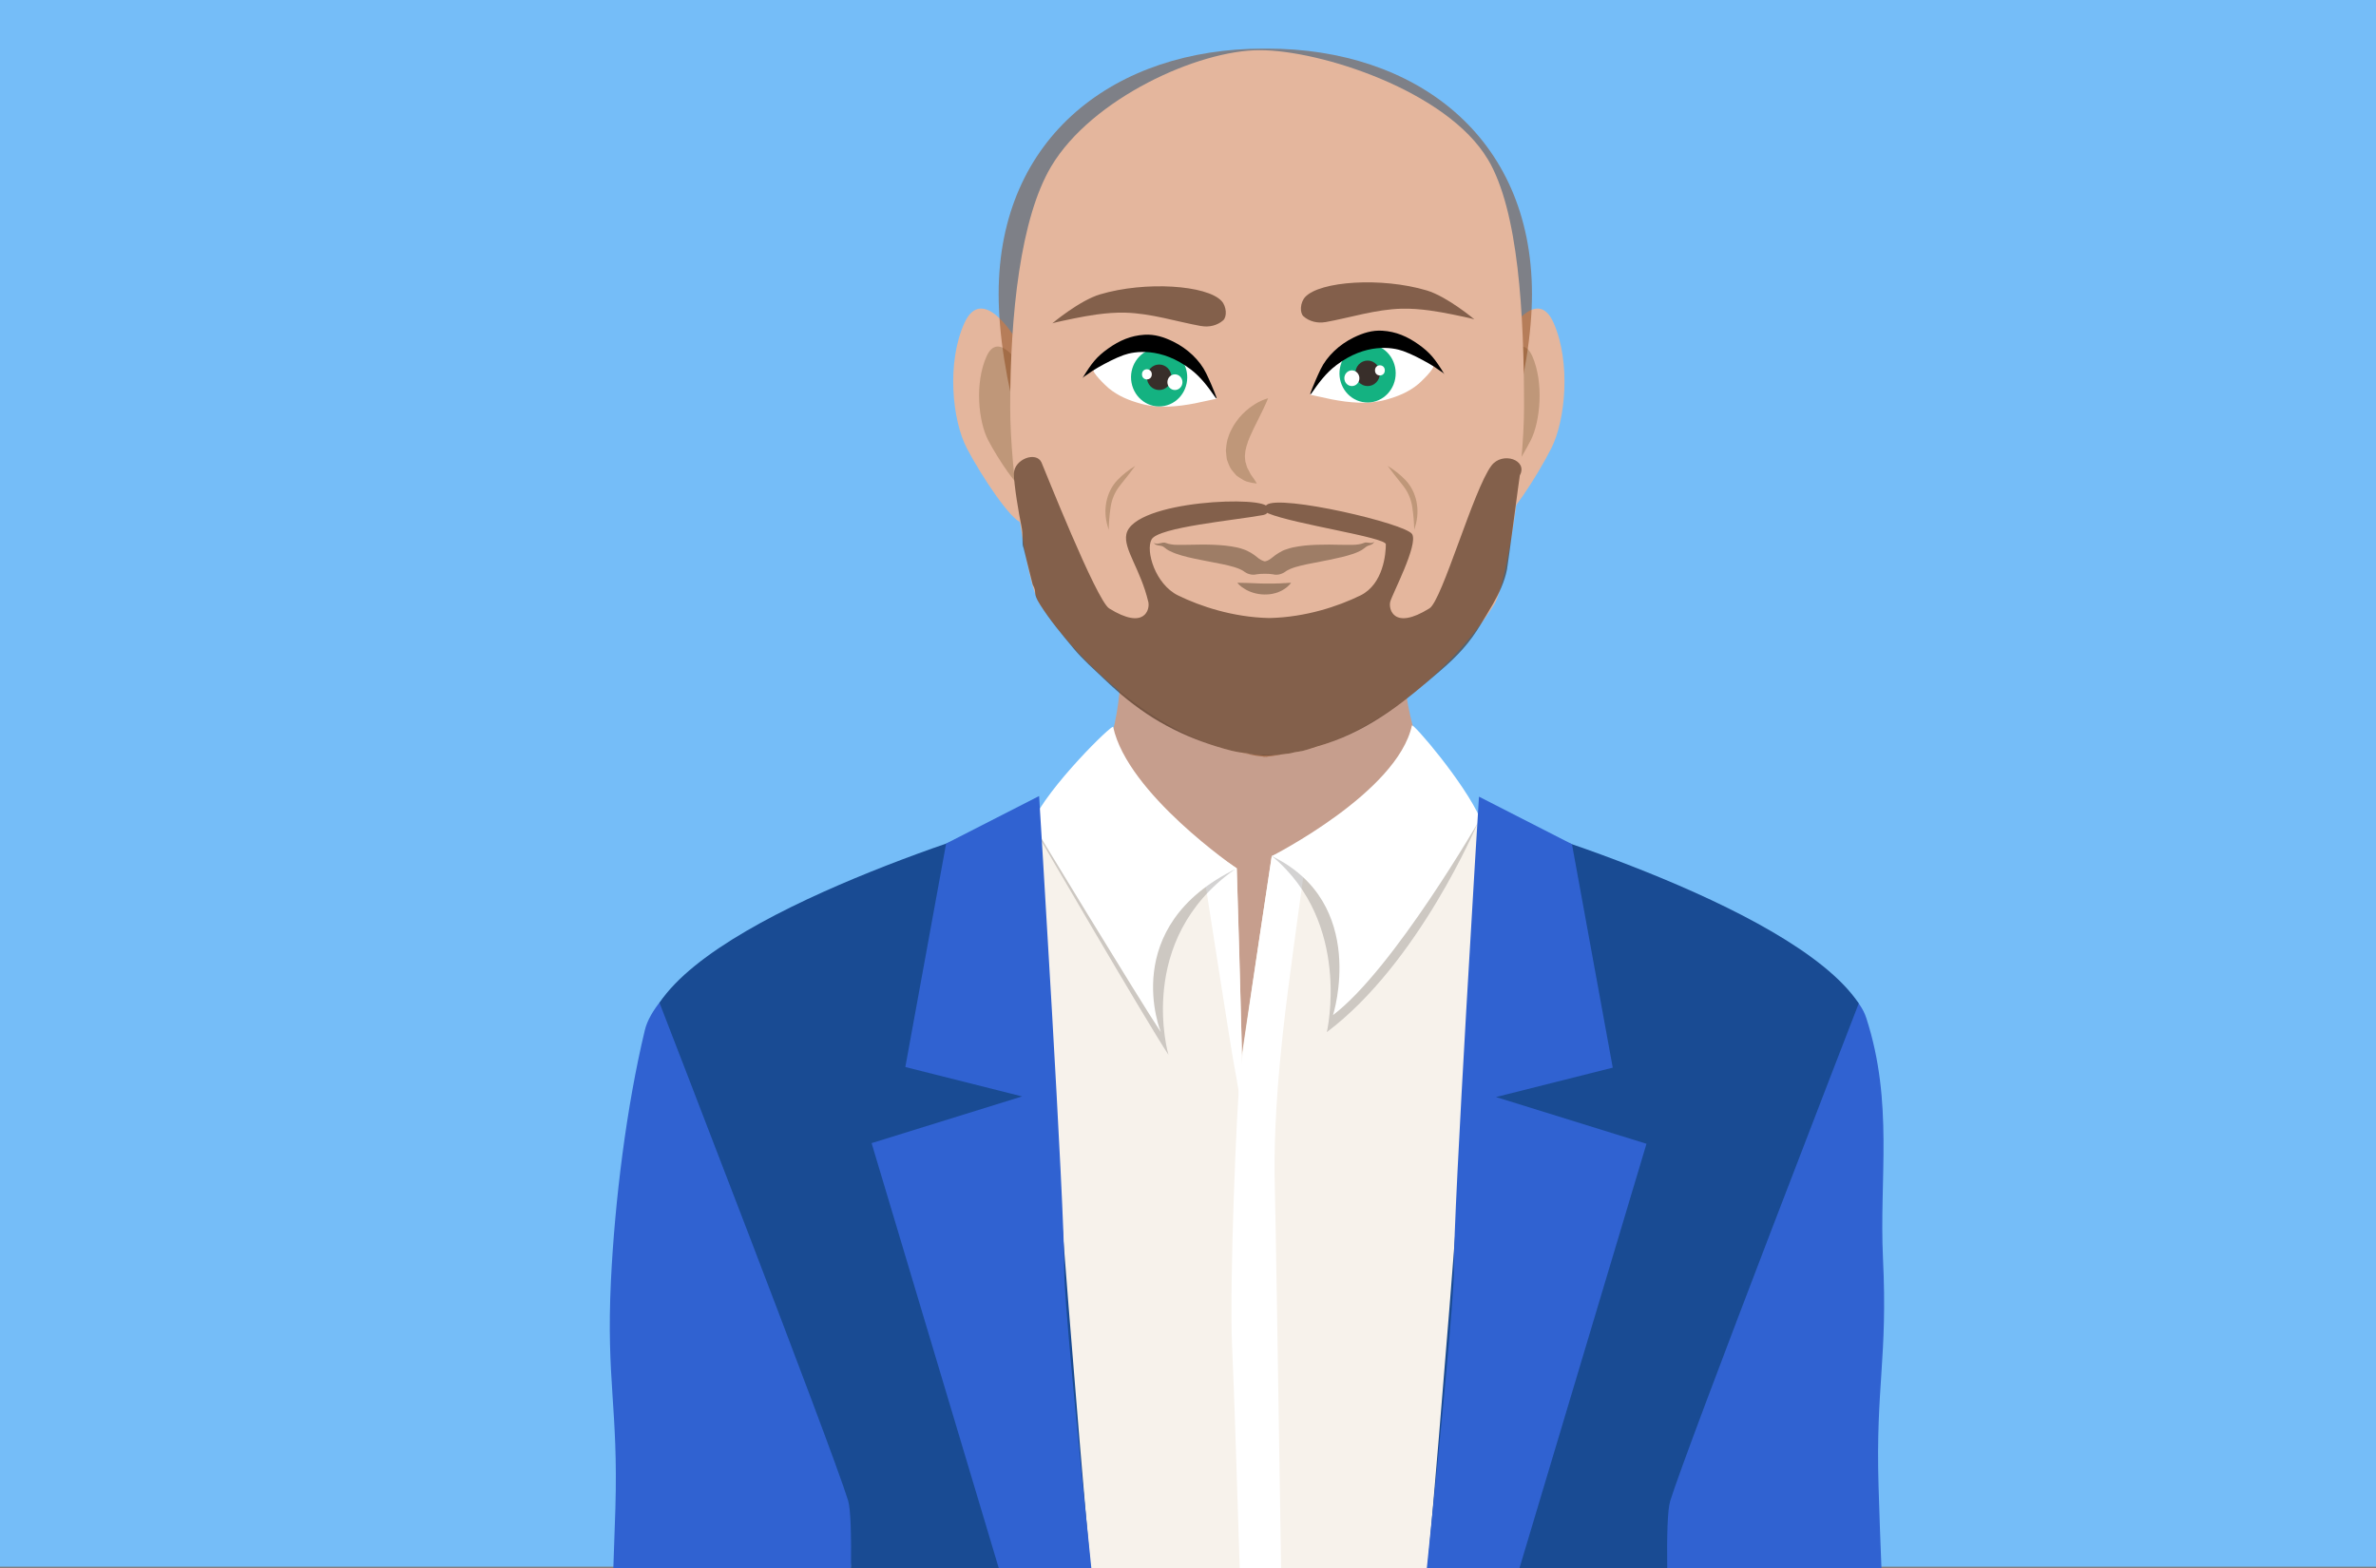 <svg xmlns="http://www.w3.org/2000/svg" id="Layer_1" viewBox="0 0 300 198"><rect x="0" y="0" width="300" height="198" fill="#808080" stroke="none"/><defs><style>.cls-1{fill:#fff;}.cls-2,.cls-3{fill:#3d2210;}.cls-2,.cls-4{opacity:.58;}.cls-5{fill:#9e7d66;}.cls-6{opacity:.5;}.cls-7{opacity:.2;}.cls-8{fill:#75bdf8;}.cls-9{fill:#e4b69d;}.cls-10{fill:#194b93;}.cls-11{fill:#bf9779;}.cls-12{fill:#382e2a;}.cls-13{fill:#c69e8d;}.cls-14{fill:#f7f2eb;}.cls-15{fill:#3062d1;}.cls-16{fill:#231f20;}.cls-17{fill:#14b281;}.cls-18{fill:#874315;}</style></defs><rect class="cls-8" y="-.57" width="300" height="198.4"></rect><g><path class="cls-13" d="M139.51,67.61s5.86,21.29-2.34,31.91c0,0,7.18,59.03,20.32,57.57,13.14-1.46,25.45-55.96,25.45-55.96,0,0-10.28-11.15-3.5-34.78l-39.93,1.26Z"></path><g><path class="cls-9" d="M128.14,42.63s-4.1-6.84-6.37-1.84c-2.27,5-1.54,12.27,.3,15.8,1.84,3.53,5.63,9.21,6.94,9.4,1.31,.19,2.43-.37,3.85-1.59l-4.73-21.77Z"></path><path class="cls-11" d="M128.84,46.22s-2.75-4.59-4.27-1.23c-1.52,3.36-1.04,8.23,.2,10.6,1.24,2.37,3.78,6.18,4.66,6.3,.88,.12,1.63-.25,2.58-1.07l-3.17-14.6Z"></path></g><g><path class="cls-9" d="M190.01,42.63s3.97-6.84,6.16-1.84c2.19,5,1.49,12.27-.29,15.8s-5.45,9.21-6.72,9.4c-1.27,.19-2.35-.37-3.73-1.59l4.58-21.77Z"></path><path class="cls-11" d="M189.34,46.22s2.66-4.59,4.14-1.23c1.47,3.36,1,8.23-.2,10.6-1.2,2.37-3.66,6.18-4.51,6.3-.85,.12-1.58-.25-2.5-1.07l3.07-14.6Z"></path></g><g class="cls-6"><path class="cls-18" d="M193.43,37.13c0-20.05-14.9-30.99-33.4-30.99-.09,0-.18,0-.27,0-.09,0-.18,0-.27,0-18.5,0-33.4,10.95-33.4,30.99s15.45,56.8,33.44,58.42v.04c.08,0,.15-.01,.23-.02,.08,0,.15,.02,.23,.02v-.04c17.99-1.62,33.44-38.81,33.44-58.42Z"></path></g><path class="cls-9" d="M187.85,20.11c-5.13-8.61-21.1-13.79-28.8-13.77-7.7-.03-21.19,6.06-26.32,14.67-3.89,6.53-5.18,18.68-5.18,30.4,0,8.15,2.07,22.4,3.78,24.95,6.27,9.39,18.17,18.9,28.66,19.01,10.49-.11,22.58-9.48,28.66-19.01,1.55-2.43,3.78-16.8,3.78-24.95,0-11.72-.68-24.77-4.57-31.3Z"></path><g><g><path class="cls-1" d="M165.45,49.86s3.51-12.84,15.49-3.74c.39,.3-1.6,2.16-1.85,2.37-1.23,1.03-2.64,1.59-4.15,2-2.24,.6-4.54,.37-6.79-.06-.23-.04-2.69-.59-2.7-.58Z"></path><path class="cls-17" d="M172.01,50.76c1.92,.38,3.78-.93,4.15-2.93,.37-2-.89-3.93-2.82-4.31-1.92-.38-3.78,.93-4.15,2.93s.89,3.93,2.82,4.31Z"></path><path class="cls-12" d="M172.68,48.75c.86,0,1.55-.72,1.55-1.61s-.69-1.61-1.55-1.61-1.55,.72-1.55,1.61,.69,1.61,1.55,1.61Z"></path><ellipse class="cls-1" cx="174.23" cy="46.77" rx=".62" ry=".64"></ellipse><path class="cls-1" d="M170.69,48.75c.53,0,.95-.44,.95-.99s-.43-.99-.95-.99-.95,.44-.95,.99,.43,.99,.95,.99Z"></path><path d="M165.44,49.79s.09-.04,.12-.08c.93-1.35,1.87-2.62,3.16-3.59,3.72-2.83,7.09-2.28,8.45-1.79,1.12,.41,2.18,.97,3.22,1.56,.48,.27,.94,.57,1.39,.9,.16,.12,.51,.3,.61,.49-1.19-1.95-1.8-2.73-3.27-3.78-1.42-1.01-2.85-1.63-4.58-1.74-1.29-.08-2.45,.29-3.62,.86-1.81,.88-3.38,2.36-4.18,4.02-.22,.46-.43,.91-.63,1.38-.07,.17-.76,1.76-.67,1.78Z"></path></g><path class="cls-2" d="M167.35,40.67c-.97,.18-2.03-.07-2.76-.72-.5-.44-.44-1.74,.2-2.44,1.85-2.01,9.62-2.54,15.34-.84,2.59,.77,6.03,3.65,6.03,3.66-.28-.09-.44-.12-.6-.16-.24-.05-.47-.11-.71-.16-.47-.1-.95-.21-1.43-.3-.95-.19-1.91-.37-2.87-.5-1.19-.16-2.39-.26-3.58-.23-3.31,.09-6.43,1.12-9.63,1.7Z"></path></g><path class="cls-5" d="M156.24,73.59s.49,0,1.13,.02c.33,.01,.7,.02,1.08,.04,.39,.01,.79,.04,1.2,.04,.4,.01,.8,.01,1.18,0,.19,0,.38-.01,.55-.02,.18,0,.35,0,.51-.02,.16-.02,.31-.02,.45-.02,.13-.02,.25-.02,.35-.03,.2-.01,.33,0,.33,0,0,0-.07,.1-.22,.25-.14,.16-.37,.37-.67,.55-.15,.11-.32,.2-.51,.28-.19,.09-.39,.17-.61,.22-.43,.13-.91,.18-1.38,.17-.95-.01-1.87-.32-2.47-.7-.62-.36-.92-.77-.92-.77Z"></path><g class="cls-4"><path class="cls-3" d="M180.47,76.83c-4.48,2.79-5.16,.11-4.94-.82,.22-.93,3.57-7.22,2.77-8.56-.79-1.34-16.66-5.04-18.37-3.7-.35,.27-.27,.88,.21,1.08,3.37,1.38,14.84,3.02,14.84,3.9,0,1.11-.28,5.02-3.21,6.46-2.84,1.39-6.93,2.74-11.4,2.85-.04,0-.08,0-.11,0-.04,0-.08,0-.11,0-4.46-.11-8.56-1.46-11.4-2.85-2.88-1.41-4.13-5.62-3.35-7.07,.83-1.55,10.58-2.43,14.08-3.08,.84-.16,.56-.72,.57-.91,.16-1.6-16.91-1-17.83,3.32-.4,1.88,1.79,4.42,2.77,8.56,.22,.93-.45,3.61-4.94,.82-1.62-1.01-8.29-17.88-8.55-18.44-.66-1.44-3.43-.42-3.48,1.39-.03,1.26,.66,5.35,.94,6.6s.01,2.33,.28,2.82c.02,.04,1.12,4.57,1.15,4.61,.64,1.17-.11,.9,.94,2.55,1.27,2,2.67,3.66,4.21,5.51,1.15,1.39,2.59,2.65,3.91,3.91,3.95,3.79,7.92,6.44,13.55,8.29,.68,.22,2.27,.73,3.39,.91,1.45,.24,1.04,.11,1.45,.24,.07,.02,.4,.04,.49,.06,1.67,.27,2.83,.05,4.24-.11,.12-.01,.37-.04,.45-.07,.55-.16,1.31-.19,2.08-.45,.85-.28,1.73-.53,2.27-.71,5.91-1.95,10.09-5.45,14.5-9.25,2.19-1.89,3.68-3.48,5.13-5.9,.49-.82,1.02-1.66,1.51-2.52,.77-1.36,1.46-2.79,1.77-4.36,.12-.59,1.59-11.84,1.62-11.88,1.06-1.96-2.21-3.05-3.58-1.24-2.27,2.99-6.22,17.03-7.83,18.03Z"></path></g><path class="cls-5" d="M172.22,68.56c-.23,.09-.46,.15-.69,.18-.26,.05-.49,.05-.72,.06-.98,.02-1.98-.02-2.99-.03-1.01,0-2.03,.02-3.06,.12-.52,.06-1.04,.13-1.58,.25-.27,.08-.54,.13-.83,.25-.28,.08-.58,.24-.88,.42l-.1,.07s-.03,.02-.06,.03c-.03,.01-.06,.04-.09,.06-.06,.04-.12,.08-.19,.13-.12,.08-.24,.18-.36,.28-.13,.09-.26,.22-.45,.32-.09,.05-.2,.11-.32,.14-.06,.02-.13,.04-.19,.05-.06-.02-.13-.03-.19-.05-.12-.04-.22-.09-.32-.14-.18-.1-.32-.22-.45-.32-.13-.1-.24-.2-.36-.28-.06-.05-.12-.09-.19-.13-.03-.02-.06-.04-.09-.06-.02-.01-.07-.04-.06-.03l-.1-.07c-.3-.17-.6-.33-.88-.42-.29-.12-.55-.17-.83-.25-.54-.12-1.06-.19-1.58-.25-1.04-.1-2.05-.13-3.06-.12-1.01,0-2.01,.05-2.99,.03-.23,0-.47-.01-.72-.06-.22-.03-.46-.09-.69-.18-.45-.19-1.11,.33-1.53-.04,.3,.53,.87,.22,1.32,.59,.23,.19,.46,.36,.73,.48,.23,.12,.49,.22,.75,.32,1.01,.36,2.02,.57,3.02,.77l2.95,.58c.48,.1,.95,.22,1.4,.35,.21,.08,.45,.14,.64,.23,.21,.08,.36,.18,.51,.26l.15,.11c.07,.05,.13,.09,.2,.12,.14,.08,.28,.14,.42,.17,.29,.09,.61,.09,.92,.02,.41-.09,1.63-.09,2.04,0,.31,.08,.63,.07,.92-.02,.15-.04,.29-.1,.42-.17,.07-.04,.14-.07,.2-.12l.15-.11c.16-.08,.31-.18,.51-.26,.19-.09,.42-.15,.64-.23,.45-.13,.92-.25,1.4-.35l2.95-.58c1-.21,2-.42,3.02-.77,.27-.1,.53-.2,.75-.32,.27-.12,.5-.3,.73-.48,.45-.37,.82-.18,1.12-.71-.42,.37-.88-.04-1.33,.16Z"></path><g><g><path class="cls-1" d="M153.59,50.36s-3.51-12.84-15.49-3.74c-.39,.3,1.6,2.16,1.85,2.37,1.23,1.03,2.64,1.59,4.15,2,2.24,.6,4.54,.37,6.79-.06,.23-.04,2.69-.59,2.7-.58Z"></path><path class="cls-17" d="M147.02,51.26c-1.92,.38-3.78-.93-4.15-2.93-.37-2,.89-3.93,2.82-4.31,1.92-.38,3.78,.93,4.15,2.93s-.89,3.93-2.82,4.31Z"></path><path class="cls-12" d="M146.36,49.25c-.86,0-1.55-.72-1.55-1.61,0-.89,.69-1.61,1.55-1.61s1.55,.72,1.55,1.61c0,.89-.69,1.61-1.55,1.61Z"></path><ellipse class="cls-1" cx="144.81" cy="47.27" rx=".62" ry=".64"></ellipse><path class="cls-1" d="M148.35,49.25c-.53,0-.95-.44-.95-.99,0-.55,.43-.99,.95-.99s.95,.44,.95,.99c0,.55-.43,.99-.95,.99Z"></path><path d="M153.6,50.3s-.09-.04-.12-.08c-.93-1.35-1.87-2.62-3.16-3.59-3.72-2.83-7.09-2.28-8.45-1.79-1.12,.41-2.18,.97-3.22,1.56-.48,.27-.94,.57-1.39,.9-.16,.12-.51,.3-.61,.49,1.19-1.95,1.8-2.73,3.27-3.78,1.42-1.01,2.85-1.63,4.58-1.74,1.29-.08,2.45,.29,3.62,.86,1.81,.88,3.38,2.36,4.18,4.02,.22,.46,.43,.91,.63,1.38,.07,.17,.76,1.76,.67,1.78Z"></path></g><g class="cls-4"><path class="cls-3" d="M151.68,41.17c.97,.18,2.03-.07,2.76-.72,.5-.44,.44-1.74-.2-2.44-1.85-2.01-9.62-2.54-15.34-.84-2.59,.77-6.03,3.65-6.03,3.66,.28-.09,.44-.12,.6-.16,.24-.05,.47-.11,.71-.16,.47-.1,.95-.21,1.43-.3,.95-.19,1.91-.37,2.87-.5,1.19-.16,2.39-.26,3.58-.23,3.31,.09,6.43,1.12,9.63,1.7Z"></path></g></g><path class="cls-11" d="M160.11,50.3s-.35,.87-.9,1.96c-.26,.53-.57,1.15-.9,1.82-.14,.31-.29,.64-.45,.97-.12,.33-.29,.64-.36,.96-.14,.32-.16,.61-.25,.91-.02,.28-.08,.56-.06,.82,.04,.25,.01,.54,.13,.79,.07,.26,.13,.54,.29,.77,.14,.22,.23,.5,.37,.69,.15,.19,.27,.38,.38,.53,.21,.32,.33,.53,.33,.53,0,0-.22-.01-.6-.08-.19-.04-.43-.09-.69-.17-.27-.08-.54-.26-.84-.45-.15-.1-.32-.19-.47-.33-.14-.15-.28-.31-.42-.49-.32-.33-.5-.79-.68-1.29-.12-.24-.11-.5-.15-.77-.02-.26-.08-.55-.04-.8,.05-.52,.12-1.05,.3-1.51,.15-.49,.37-.91,.6-1.32,.23-.4,.5-.75,.76-1.09,.55-.64,1.13-1.15,1.68-1.51,1.07-.75,1.97-.94,1.97-.94Z"></path><path class="cls-11" d="M139.99,66.91l-.13-.44c-.63-2.04-.21-4.34,1.24-5.86,.67-.7,1.45-1.29,2.24-1.78-.36,.48-1.16,1.54-1.85,2.38s-1.11,1.79-1.26,2.84c-.15,.98-.23,2.01-.24,2.85Z"></path><path class="cls-11" d="M178.56,66.91l.13-.44c.63-2.04,.21-4.34-1.24-5.86-.67-.7-1.45-1.29-2.24-1.78,.36,.48,1.16,1.54,1.85,2.38s1.11,1.79,1.26,2.84c.15,.98,.23,2.01,.24,2.85Z"></path><path class="cls-14" d="M111.4,198.36h95.95c.99-5.01,1.93-9.54,2.45-11.86,1.39-6.25,23.92-56.91,21.65-59.75-7.68-9.63-30.17-17.4-37.98-20.53-7.81-3.12-11.28-5.33-11.28-5.33l-21.62,7.2-3.78,25.15c.05-.62-.64-23.59-.64-23.59-7.29-5.34-22.41-6.86-22.41-6.86,0,0-37.89,10.67-46.22,23.16,0,0,21.3,54.94,23.38,61.71,.49,1.59,.59,5.52,.5,10.69Z"></path><path class="cls-15" d="M77.7,190.46c-.08,2.55-.17,5.19-.27,7.91h29.99c.81-8.63,1.58-17.26,2.2-25.9,1.14-17.42-17.6-52.67-18.09-53.02,0,0-8.9,5.6-10.11,10.63-2.33,9.7-3.79,21.57-4.28,31.61-.61,12.66,.93,16.1,.56,28.77Z"></path><path class="cls-15" d="M210.11,198.36h27.46c-.15-3.7-.28-7.3-.38-10.71-.37-12.67,1.17-16.11,.56-28.77-.48-10.04,1.36-19.6-2.1-30.31-1.58-4.9-8.87-6.22-8.87-6.22-.5,.34-.99,.7-1.47,1.06-14.58,10.97-18.8,28.82-17.66,46.24,.68,9.58,1.56,19.14,2.46,28.71Z"></path><path class="cls-1" d="M152.21,111.7s3.26,21.02,3.62,22.85c.36,1.83,.96,5.68,.96,5.68,0,0,.02-6.8,0-8.01-.03-1.21-.25-9.75-.31-11.76-.06-2.01-.32-10.8-.32-10.8,0,0-4.04-1.14-3.95,2.04Z"></path><path class="cls-1" d="M156.54,198.36h5.22c-.37-23.82-.72-46.2-.79-48.2-.33-10.45,1.34-22.69,1.88-26.83,.51-3.98,1.88-13.86,1.88-13.86l-4.15-1.36s-1.31,8.7-1.47,9.74c-.16,1.04-2.05,13.68-2.51,17.56-.46,3.88-1.4,26.94-1.03,34.65,.24,4.99,.68,19.01,.97,28.32Z"></path><path class="cls-10" d="M107.43,198.36h30.3c-3.92-43.99-7.4-95.32-7.4-95.32,0,0-38.58,10.87-47.06,23.59,0,0,21.69,55.95,23.81,62.84,.33,1.07,.42,4.25,.37,8.89Z"></path><path class="cls-10" d="M210.51,198.36c-.06-4.59,.04-7.75,.37-8.81,2.12-6.89,23.81-62.84,23.81-62.84-8.48-12.72-47.07-23.59-47.07-23.59,0,0-3.48,51.27-7.4,95.24h30.29Z"></path><g class="cls-7"><path class="cls-16" d="M141.13,94.08c-.09-.4-8.47,6.1-10.49,10.66,0,0,14.12,24.28,16.89,28.45,0,0-4.27-14.48,8.36-23.39,0,0-12.94-7.25-14.76-15.71Z"></path></g><g class="cls-7"><path class="cls-16" d="M178.82,93.17c.09-.4,5.69,6.29,7.71,10.85,0,0-7.35,17.54-19,26.31,0,0,3.22-13.81-6.94-22.23,0,0,16.42-6.47,18.24-14.93Z"></path></g><path class="cls-1" d="M140.55,91.79c-.09-.4-8.23,7.56-10.25,12.12,0,0,13.49,22.25,16.27,26.42,0,0-5.51-13.36,9.59-20.67,0,0-13.79-9.41-15.61-17.87Z"></path><path class="cls-1" d="M178.27,91.61c.09-.4,6.63,7.2,8.64,11.76,0,0-10.92,18.98-18.6,24.81,0,0,4.52-14.14-7.73-20.08,0,0,15.86-8.03,17.69-16.49Z"></path><path class="cls-15" d="M126.21,198.36h11.62c-1.92-18.46-3.5-34.8-3.46-38.18,.09-7.26-3.17-59.66-3.17-59.66l-11.74,6-5.15,28.22,14.74,3.71-19,5.9,16.16,54.01Z"></path><path class="cls-15" d="M180.12,198.36h11.63l16.14-53.93-19-5.9,14.74-3.71-5.15-28.22-11.74-6s-3.25,52.4-3.17,59.66c.04,3.38-1.54,19.67-3.45,38.1Z"></path></g></svg>